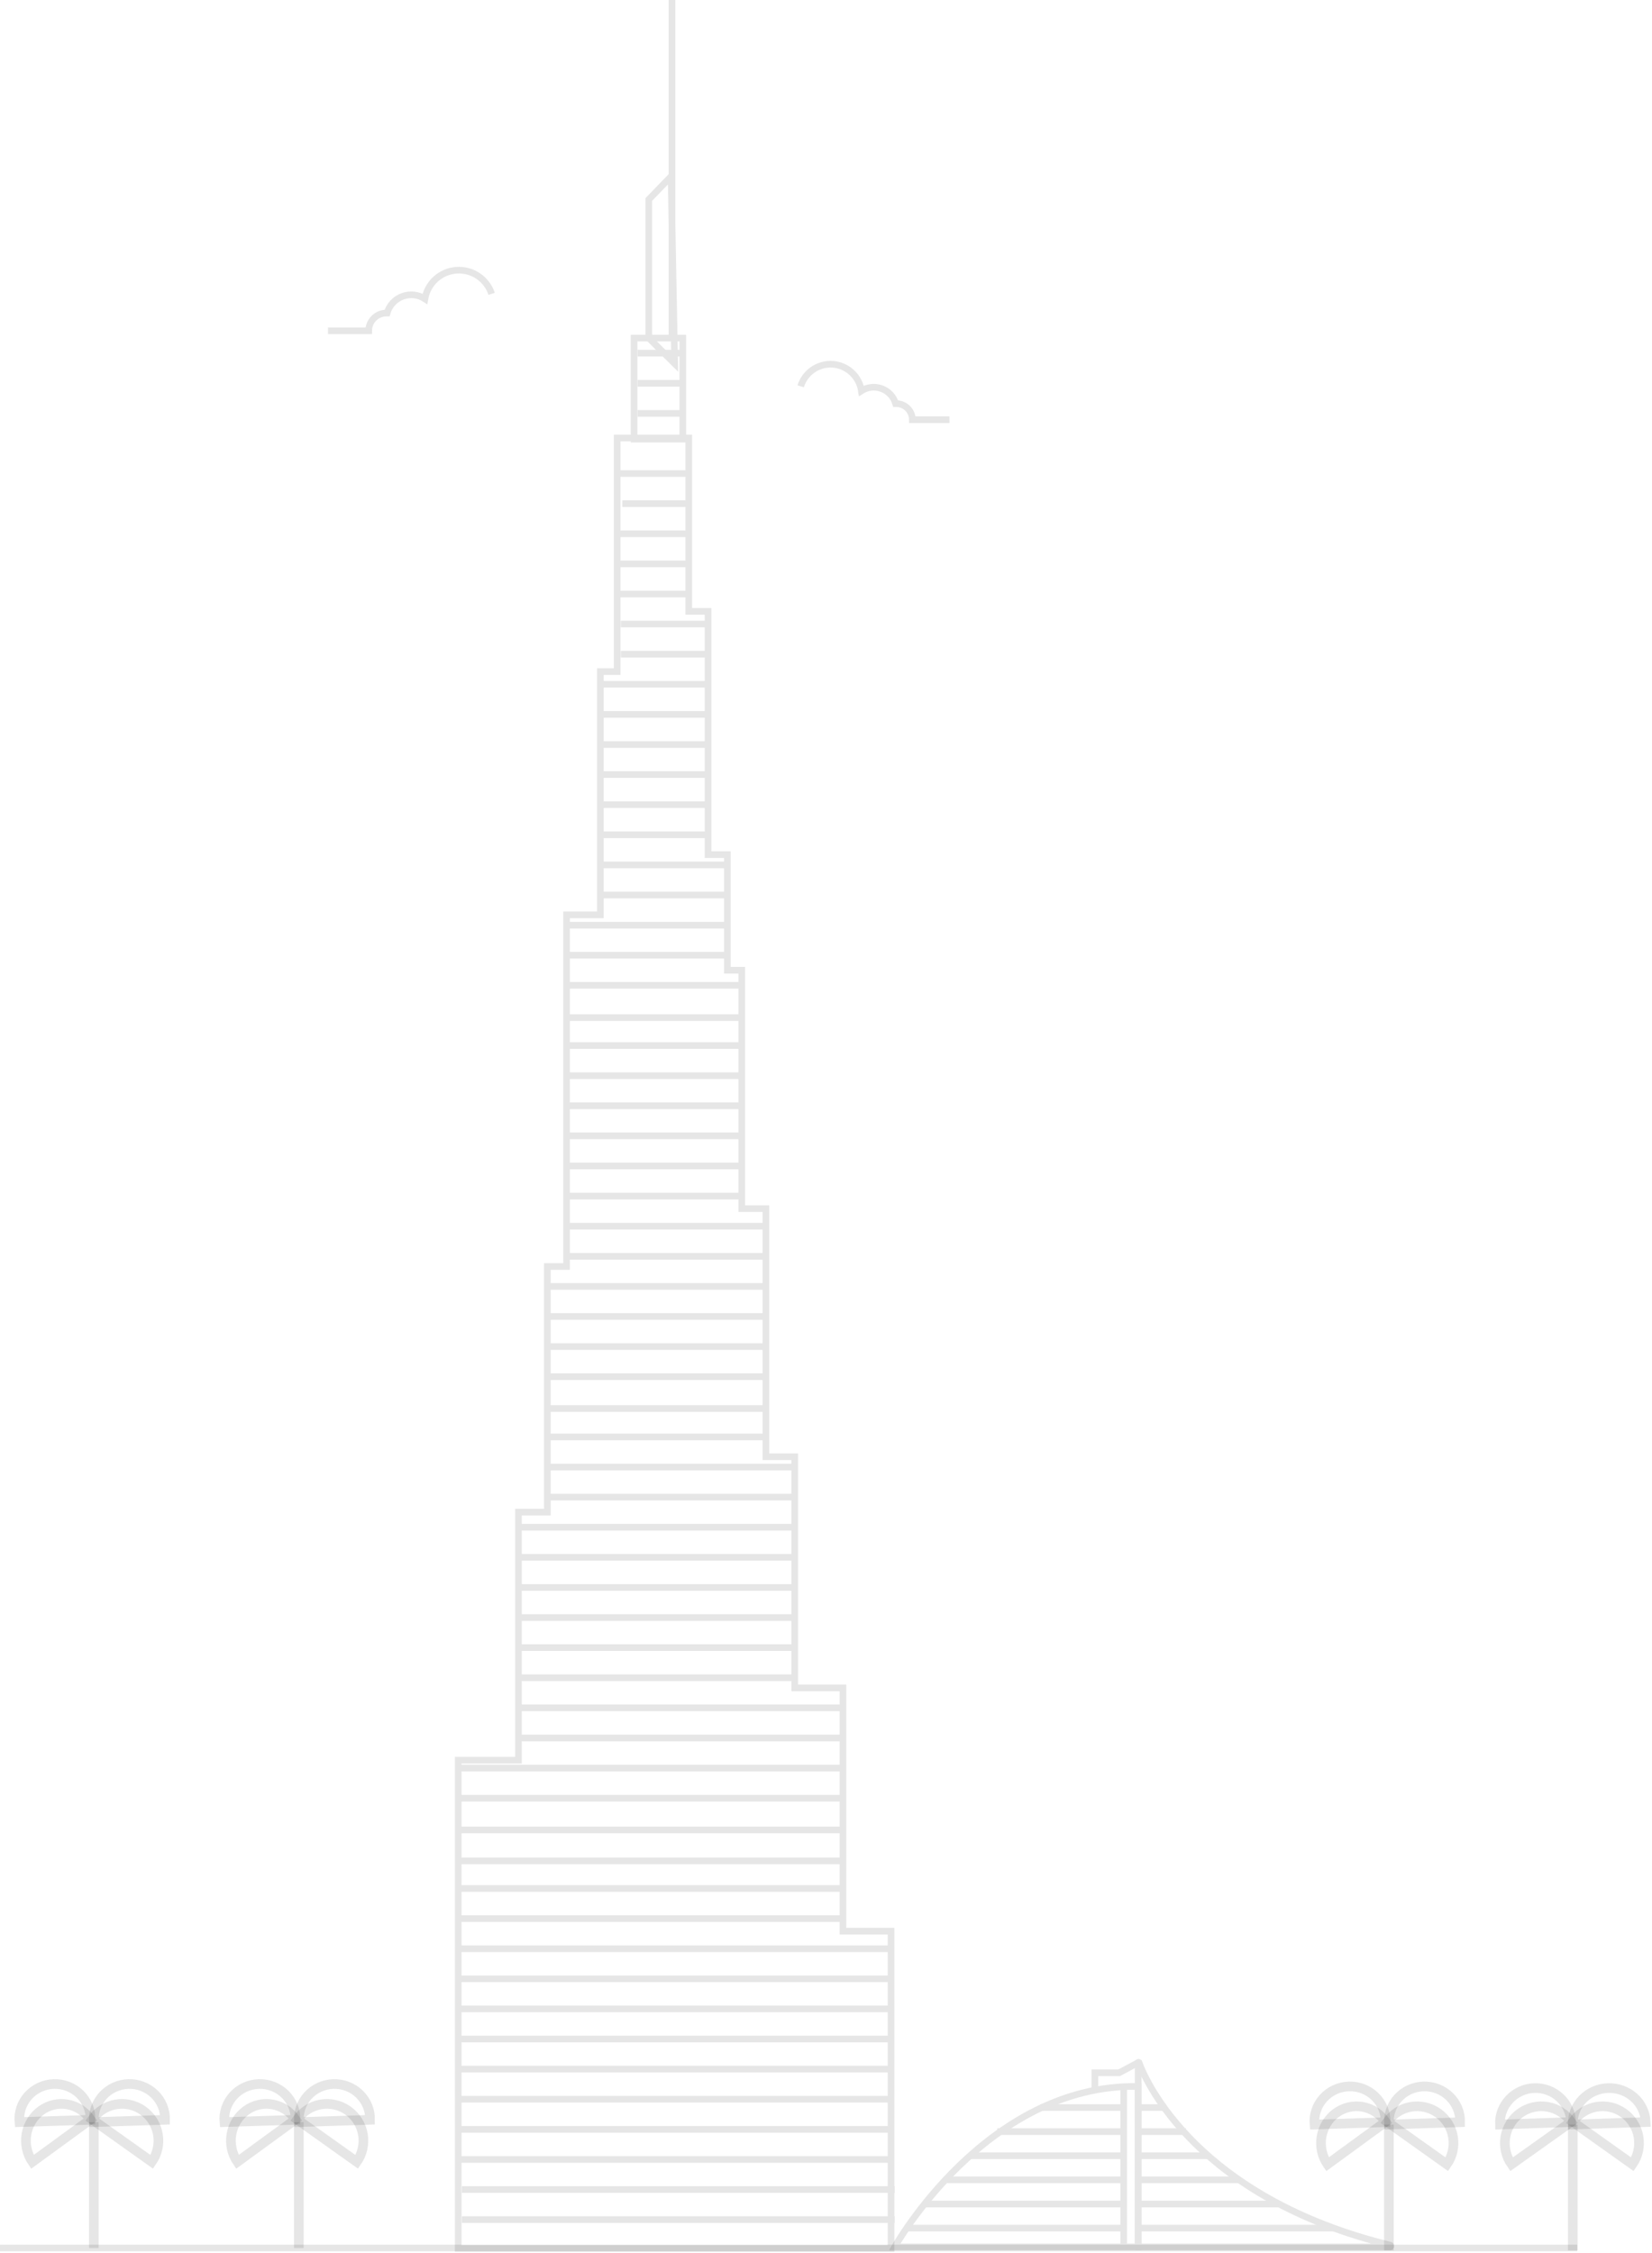 <svg width="685" height="934" viewBox="0 0 685 934" fill="none" xmlns="http://www.w3.org/2000/svg">
<path opacity="0.1" d="M0 932H654" stroke="black" stroke-width="2.756" stroke-miterlimit="10"/>
<g opacity="0.1">
<path d="M269.022 140.164V82.706L278.276 73.137L279.759 150.766L269.022 140.164Z" stroke="black" stroke-width="2.756" stroke-miterlimit="10"/>
<path d="M283.129 140.164H262.913V182.078H283.129V140.164Z" stroke="black" stroke-width="2.756" stroke-miterlimit="10"/>
<path d="M278.637 0V140.164" stroke="black" stroke-width="2.756" stroke-miterlimit="10"/>
<path d="M264.395 146.409H283.128" stroke="black" stroke-width="2.756" stroke-miterlimit="10"/>
<path d="M264.395 158.898H283.128" stroke="black" stroke-width="2.756" stroke-miterlimit="10"/>
<path d="M264.395 171.386H283.128" stroke="black" stroke-width="2.756" stroke-miterlimit="10"/>
<path d="M190 932.178V729.75H214.978V626.918H226.973V525.075H234.924V379.295H248.941V278.44H255.904V181.583H285.599V253.462H293.595V354.317H301.592V402.252H307.567V501.085H317.585V603.962H329.535V699.785H349.526V800.64H369.472V932.178H190Z" stroke="black" stroke-width="2.756" stroke-miterlimit="10"/>
<path d="M256.982 196.319H284.476" stroke="black" stroke-width="2.756" stroke-miterlimit="10"/>
<path d="M258.016 208.808H284.611" stroke="black" stroke-width="2.756" stroke-miterlimit="10"/>
<path d="M256.982 221.297H284.476" stroke="black" stroke-width="2.756" stroke-miterlimit="10"/>
<path d="M256.982 233.786H284.476" stroke="black" stroke-width="2.756" stroke-miterlimit="10"/>
<path d="M256.982 246.275H284.476" stroke="black" stroke-width="2.756" stroke-miterlimit="10"/>
<path d="M257.431 258.719H293.955" stroke="black" stroke-width="2.756" stroke-miterlimit="10"/>
<path d="M257.431 271.208H293.955" stroke="black" stroke-width="2.756" stroke-miterlimit="10"/>
<path d="M248.941 283.697H293.955" stroke="black" stroke-width="2.756" stroke-miterlimit="10"/>
<path d="M248.941 296.185H293.955" stroke="black" stroke-width="2.756" stroke-miterlimit="10"/>
<path d="M248.941 308.675H293.955" stroke="black" stroke-width="2.756" stroke-miterlimit="10"/>
<path d="M248.941 321.118H293.955" stroke="black" stroke-width="2.756" stroke-miterlimit="10"/>
<path d="M248.941 333.608H293.955" stroke="black" stroke-width="2.756" stroke-miterlimit="10"/>
<path d="M248.941 346.097H293.955" stroke="black" stroke-width="2.756" stroke-miterlimit="10"/>
<path d="M248.941 358.586H301.592" stroke="black" stroke-width="2.756" stroke-miterlimit="10"/>
<path d="M248.941 371.075H301.592" stroke="black" stroke-width="2.756" stroke-miterlimit="10"/>
<path d="M234.969 383.563H301.591" stroke="black" stroke-width="2.756" stroke-miterlimit="10"/>
<path d="M234.969 396.007H301.591" stroke="black" stroke-width="2.756" stroke-miterlimit="10"/>
<path d="M234.969 408.496H307.566" stroke="black" stroke-width="2.756" stroke-miterlimit="10"/>
<path d="M234.969 433.474H307.566" stroke="black" stroke-width="2.756" stroke-miterlimit="10"/>
<path d="M234.969 445.963H307.566" stroke="black" stroke-width="2.756" stroke-miterlimit="10"/>
<path d="M234.969 458.452H307.566" stroke="black" stroke-width="2.756" stroke-miterlimit="10"/>
<path d="M234.969 470.896H307.566" stroke="black" stroke-width="2.756" stroke-miterlimit="10"/>
<path d="M234.969 483.386H307.566" stroke="black" stroke-width="2.756" stroke-miterlimit="10"/>
<path d="M234.969 495.874H307.566" stroke="black" stroke-width="2.756" stroke-miterlimit="10"/>
<path d="M234.969 508.363H317.584" stroke="black" stroke-width="2.756" stroke-miterlimit="10"/>
<path d="M234.969 520.852H317.584" stroke="black" stroke-width="2.756" stroke-miterlimit="10"/>
<path d="M226.974 533.341H317.586" stroke="black" stroke-width="2.756" stroke-miterlimit="10"/>
<path d="M226.974 545.786H317.586" stroke="black" stroke-width="2.756" stroke-miterlimit="10"/>
<path d="M226.974 558.274H317.586" stroke="black" stroke-width="2.756" stroke-miterlimit="10"/>
<path d="M226.974 570.763H317.586" stroke="black" stroke-width="2.756" stroke-miterlimit="10"/>
<path d="M226.974 595.741H317.586" stroke="black" stroke-width="2.756" stroke-miterlimit="10"/>
<path d="M226.974 608.229H329.536" stroke="black" stroke-width="2.756" stroke-miterlimit="10"/>
<path d="M226.974 620.674H329.536" stroke="black" stroke-width="2.756" stroke-miterlimit="10"/>
<path d="M214.978 633.162H329.534" stroke="black" stroke-width="2.756" stroke-miterlimit="10"/>
<path d="M214.978 645.652H329.534" stroke="black" stroke-width="2.756" stroke-miterlimit="10"/>
<path d="M214.978 658.141H329.534" stroke="black" stroke-width="2.756" stroke-miterlimit="10"/>
<path d="M214.978 670.63H329.534" stroke="black" stroke-width="2.756" stroke-miterlimit="10"/>
<path d="M214.978 683.074H329.534" stroke="black" stroke-width="2.756" stroke-miterlimit="10"/>
<path d="M214.978 695.563H329.534" stroke="black" stroke-width="2.756" stroke-miterlimit="10"/>
<path d="M214.978 708.052H349.526" stroke="black" stroke-width="2.756" stroke-miterlimit="10"/>
<path d="M214.978 720.541H349.526" stroke="black" stroke-width="2.756" stroke-miterlimit="10"/>
<path d="M190 733.029H349.526" stroke="black" stroke-width="2.756" stroke-miterlimit="10"/>
<path d="M190 745.518H349.526" stroke="black" stroke-width="2.756" stroke-miterlimit="10"/>
<path d="M190 758.668H349.526" stroke="black" stroke-width="2.756" stroke-miterlimit="10"/>
<path d="M190 771.496H349.526" stroke="black" stroke-width="2.756" stroke-miterlimit="10"/>
<path d="M190 782.94H349.526" stroke="black" stroke-width="2.756" stroke-miterlimit="10"/>
<path d="M190 795.43H349.526" stroke="black" stroke-width="2.756" stroke-miterlimit="10"/>
<path d="M190 807.919H369.472" stroke="black" stroke-width="2.756" stroke-miterlimit="10"/>
<path d="M190 820.408H369.472" stroke="black" stroke-width="2.756" stroke-miterlimit="10"/>
<path d="M190 832.851H369.472" stroke="black" stroke-width="2.756" stroke-miterlimit="10"/>
<path d="M190 845.34H369.472" stroke="black" stroke-width="2.756" stroke-miterlimit="10"/>
<path d="M190 857.829H369.472" stroke="black" stroke-width="2.756" stroke-miterlimit="10"/>
<path d="M190 870.318H369.472" stroke="black" stroke-width="2.756" stroke-miterlimit="10"/>
<path d="M190 882.807H369.472" stroke="black" stroke-width="2.756" stroke-miterlimit="10"/>
<path d="M190 895.296H369.472" stroke="black" stroke-width="2.756" stroke-miterlimit="10"/>
<path d="M191.528 907.74H371" stroke="black" stroke-width="2.756" stroke-miterlimit="10"/>
<path d="M191.528 920.229H371" stroke="black" stroke-width="2.756" stroke-miterlimit="10"/>
<path d="M235.104 421.883H307.747" stroke="black" stroke-width="2.756" stroke-miterlimit="10"/>
<path d="M226.974 583.971H317.586" stroke="black" stroke-width="2.756" stroke-miterlimit="10"/>
</g>
<path opacity="0.1" d="M651.465 879.777C651.328 875.907 649.641 872.25 646.776 869.609C643.91 866.968 640.101 865.561 636.185 865.696C632.27 865.831 628.569 867.498 625.897 870.331C623.226 873.163 621.802 876.928 621.938 880.798L651.465 879.777Z" stroke="black" stroke-width="4" stroke-miterlimit="10"/>
<path opacity="0.1" d="M682.374 879.777C682.234 875.907 680.508 872.25 677.576 869.609C674.643 866.968 670.745 865.561 666.739 865.696C662.732 865.831 658.946 867.498 656.212 870.331C653.478 873.163 652.021 876.928 652.161 880.798L682.374 879.777Z" stroke="black" stroke-width="4" stroke-miterlimit="10"/>
<path opacity="0.1" d="M651.465 879.706C649.154 876.4 645.637 874.155 641.686 873.466C637.735 872.776 633.674 873.698 630.397 876.029C627.12 878.36 624.895 881.908 624.211 885.894C623.528 889.88 624.442 893.977 626.752 897.283L651.465 879.706Z" stroke="black" stroke-width="4" stroke-miterlimit="10"/>
<path opacity="0.1" d="M652.152 879.706C653.296 878.069 654.748 876.676 656.426 875.605C658.104 874.534 659.974 873.807 661.93 873.466C663.887 873.124 665.891 873.175 667.828 873.615C669.764 874.054 671.597 874.875 673.219 876.029C674.842 877.183 676.223 878.648 677.285 880.341C678.346 882.034 679.067 883.921 679.405 885.894C679.744 887.868 679.693 889.889 679.257 891.843C678.821 893.798 678.008 895.646 676.864 897.283L652.152 879.706Z" stroke="black" stroke-width="4" stroke-miterlimit="10"/>
<path opacity="0.1" d="M652.152 880.798V933" stroke="black" stroke-width="4" stroke-miterlimit="10"/>
<path opacity="0.1" d="M574.532 879.842C574.576 877.868 574.211 875.906 573.458 874.076C572.705 872.246 571.58 870.586 570.153 869.197C568.725 867.809 567.025 866.721 565.156 866.001C563.286 865.281 561.287 864.943 559.281 865.008C557.274 865.073 555.302 865.54 553.485 866.38C551.668 867.22 550.044 868.415 548.713 869.893C547.382 871.371 546.371 873.1 545.742 874.975C545.114 876.85 544.881 878.831 545.057 880.798L574.532 879.842Z" stroke="black" stroke-width="4" stroke-miterlimit="10"/>
<path opacity="0.1" d="M605.441 879.842C605.485 877.868 605.12 875.906 604.367 874.076C603.614 872.246 602.489 870.586 601.062 869.197C599.634 867.809 597.934 866.721 596.065 866.001C594.195 865.281 592.196 864.943 590.19 865.008C588.183 865.073 586.211 865.54 584.394 866.38C582.577 867.22 580.953 868.415 579.622 869.893C578.291 871.371 577.28 873.1 576.651 874.975C576.023 876.85 575.79 878.831 575.966 880.798L605.441 879.842Z" stroke="black" stroke-width="4" stroke-miterlimit="10"/>
<path opacity="0.1" d="M574.535 879.706C573.42 878.069 572.004 876.676 570.368 875.605C568.732 874.534 566.908 873.807 565.001 873.466C563.094 873.124 561.14 873.175 559.251 873.615C557.363 874.054 555.577 874.875 553.995 876.029C552.412 877.183 551.066 878.648 550.031 880.341C548.996 882.034 548.293 883.921 547.963 885.894C547.633 887.868 547.682 889.889 548.107 891.843C548.532 893.798 549.325 895.646 550.441 897.283L574.535 879.706Z" stroke="black" stroke-width="4" stroke-miterlimit="10"/>
<path opacity="0.1" d="M575.222 879.706C576.366 878.069 577.819 876.676 579.496 875.605C581.174 874.534 583.045 873.807 585.001 873.466C586.957 873.124 588.961 873.175 590.898 873.615C592.835 874.054 594.667 874.875 596.29 876.029C597.912 877.183 599.294 878.648 600.355 880.341C601.417 882.034 602.137 883.921 602.476 885.894C602.814 887.868 602.764 889.889 602.328 891.843C601.892 893.798 601.079 895.646 599.935 897.283L575.222 879.706Z" stroke="black" stroke-width="4" stroke-miterlimit="10"/>
<path opacity="0.1" d="M575.909 880.798V933" stroke="black" stroke-width="4" stroke-miterlimit="10"/>
<path opacity="0.1" d="M122.532 878.842C122.576 876.868 122.211 874.906 121.458 873.076C120.705 871.246 119.58 869.586 118.153 868.197C116.725 866.809 115.025 865.721 113.156 865.001C111.286 864.281 109.287 863.943 107.281 864.008C105.274 864.073 103.302 864.54 101.485 865.38C99.668 866.22 98.044 867.415 96.713 868.893C95.382 870.371 94.371 872.1 93.742 873.975C93.114 875.85 92.881 877.831 93.057 879.798L122.532 878.842Z" stroke="black" stroke-width="4" stroke-miterlimit="10"/>
<path opacity="0.1" d="M153.441 878.842C153.485 876.868 153.12 874.906 152.367 873.076C151.614 871.246 150.489 869.586 149.062 868.197C147.635 866.809 145.934 865.721 144.065 865.001C142.196 864.281 140.197 863.943 138.19 864.008C136.183 864.073 134.211 864.54 132.394 865.38C130.577 866.22 128.953 867.415 127.622 868.893C126.291 870.371 125.28 872.1 124.652 873.975C124.023 875.85 123.79 877.831 123.966 879.798L153.441 878.842Z" stroke="black" stroke-width="4" stroke-miterlimit="10"/>
<path opacity="0.1" d="M122.535 878.706C121.42 877.069 120.004 875.676 118.368 874.605C116.732 873.534 114.908 872.807 113.001 872.466C111.094 872.124 109.14 872.175 107.251 872.615C105.363 873.054 103.577 873.875 101.995 875.029C100.412 876.183 99.066 877.648 98.031 879.341C96.996 881.034 96.293 882.921 95.963 884.894C95.633 886.868 95.682 888.889 96.107 890.843C96.532 892.798 97.325 894.646 98.441 896.283L122.535 878.706Z" stroke="black" stroke-width="4" stroke-miterlimit="10"/>
<path opacity="0.1" d="M123.222 878.706C124.366 877.069 125.819 875.676 127.496 874.605C129.174 873.534 131.045 872.807 133.001 872.466C134.957 872.124 136.961 872.175 138.898 872.615C140.835 873.054 142.667 873.875 144.29 875.029C145.912 876.183 147.294 877.648 148.355 879.341C149.417 881.034 150.137 882.921 150.476 884.894C150.814 886.868 150.764 888.889 150.328 890.843C149.892 892.798 149.079 894.646 147.935 896.283L123.222 878.706Z" stroke="black" stroke-width="4" stroke-miterlimit="10"/>
<path opacity="0.1" d="M123.909 879.798V932" stroke="black" stroke-width="4" stroke-miterlimit="10"/>
<path opacity="0.1" d="M37.532 878.842C37.576 876.868 37.211 874.906 36.458 873.076C35.705 871.246 34.58 869.586 33.153 868.197C31.726 866.809 30.025 865.721 28.156 865.001C26.287 864.281 24.287 863.943 22.281 864.008C20.274 864.073 18.302 864.54 16.485 865.38C14.668 866.22 13.044 867.415 11.713 868.893C10.382 870.371 9.371 872.1 8.742 873.975C8.114 875.85 7.881 877.831 8.057 879.798L37.532 878.842Z" stroke="black" stroke-width="4" stroke-miterlimit="10"/>
<path opacity="0.1" d="M68.441 878.842C68.485 876.868 68.12 874.906 67.367 873.076C66.614 871.246 65.49 869.586 64.062 868.197C62.635 866.809 60.934 865.721 59.065 865.001C57.196 864.281 55.197 863.943 53.19 864.008C51.183 864.073 49.211 864.54 47.394 865.38C45.577 866.22 43.953 867.415 42.622 868.893C41.291 870.371 40.28 872.1 39.652 873.975C39.023 875.85 38.79 877.831 38.966 879.798L68.441 878.842Z" stroke="black" stroke-width="4" stroke-miterlimit="10"/>
<path opacity="0.1" d="M37.535 878.706C36.42 877.069 35.004 875.676 33.368 874.605C31.732 873.534 29.908 872.807 28.001 872.466C26.094 872.124 24.14 872.175 22.251 872.615C20.363 873.054 18.577 873.875 16.994 875.029C15.412 876.183 14.066 877.648 13.031 879.341C11.996 881.034 11.293 882.921 10.963 884.894C10.633 886.868 10.682 888.889 11.107 890.843C11.532 892.798 12.325 894.646 13.441 896.283L37.535 878.706Z" stroke="black" stroke-width="4" stroke-miterlimit="10"/>
<path opacity="0.1" d="M38.222 878.706C39.366 877.069 40.819 875.676 42.496 874.605C44.174 873.534 46.045 872.807 48.001 872.466C49.957 872.124 51.961 872.175 53.898 872.615C55.835 873.054 57.667 873.875 59.29 875.029C60.912 876.183 62.294 877.648 63.355 879.341C64.417 881.034 65.137 882.921 65.476 884.894C65.814 886.868 65.764 888.889 65.328 890.843C64.892 892.798 64.079 894.646 62.935 896.283L38.222 878.706Z" stroke="black" stroke-width="4" stroke-miterlimit="10"/>
<path opacity="0.1" d="M38.909 879.798V932" stroke="black" stroke-width="4" stroke-miterlimit="10"/>
<path opacity="0.1" d="M203.855 121.825C202.857 118.794 200.873 116.184 198.22 114.41C195.567 112.637 192.397 111.803 189.215 112.039C186.032 112.276 183.021 113.571 180.659 115.718C178.298 117.864 176.723 120.739 176.184 123.885C174.816 123.001 173.259 122.45 171.639 122.276C170.02 122.103 168.382 122.311 166.857 122.885C165.332 123.459 163.963 124.383 162.86 125.581C161.757 126.78 160.95 128.221 160.504 129.788H160.197C158.253 129.796 156.392 130.574 155.021 131.951C153.649 133.328 152.879 135.192 152.879 137.136H136" stroke="black" stroke-width="2.756" stroke-miterlimit="10"/>
<path opacity="0.1" d="M332 160.159C332.859 157.351 334.647 154.918 337.071 153.26C339.495 151.602 342.411 150.818 345.34 151.036C348.268 151.254 351.036 152.462 353.188 154.46C355.339 156.459 356.747 159.13 357.181 162.035C358.42 161.24 359.827 160.745 361.292 160.589C362.756 160.433 364.236 160.621 365.615 161.137C366.994 161.653 368.233 162.484 369.235 163.563C370.237 164.642 370.973 165.94 371.385 167.354H371.662C373.423 167.354 375.112 168.054 376.358 169.299C377.603 170.544 378.303 172.234 378.303 173.995H393.675" stroke="black" stroke-width="2.756" stroke-miterlimit="10"/>
<g opacity="0.1">
<path d="M453.982 866.561V859.367H464.036L471.938 855.124" stroke="black" stroke-width="2.756" stroke-miterlimit="10"/>
<path d="M431.384 873.756H465.942" stroke="black" stroke-width="2.756" stroke-miterlimit="10"/>
<path d="M413.52 883.748H465.941" stroke="black" stroke-width="2.756" stroke-miterlimit="10"/>
<path d="M402.298 893.74H465.941" stroke="black" stroke-width="2.756" stroke-miterlimit="10"/>
<path d="M391.384 903.732H465.942" stroke="black" stroke-width="2.756" stroke-miterlimit="10"/>
<path d="M383.206 913.756H465.942" stroke="black" stroke-width="2.756" stroke-miterlimit="10"/>
<path d="M376.257 923.748H465.942" stroke="black" stroke-width="2.756" stroke-miterlimit="10"/>
<path d="M483.497 873.756H472.091" stroke="black" stroke-width="2.756" stroke-miterlimit="10"/>
<path d="M491.768 883.748H472.091" stroke="black" stroke-width="2.756" stroke-miterlimit="10"/>
<path d="M501.114 893.74H472.091" stroke="black" stroke-width="2.756" stroke-miterlimit="10"/>
<path d="M513.935 903.732H472.091" stroke="black" stroke-width="2.756" stroke-miterlimit="10"/>
<path d="M530.476 913.756H472.091" stroke="black" stroke-width="2.756" stroke-miterlimit="10"/>
<path d="M553.136 923.748H472.091" stroke="black" stroke-width="2.756" stroke-miterlimit="10"/>
<path d="M472.244 855.032C475.319 863.487 496.841 911.327 576.471 930.819C576.548 930.842 576.614 930.889 576.662 930.952C576.709 931.016 576.735 931.093 576.735 931.173C576.735 931.252 576.709 931.33 576.662 931.393C576.614 931.457 576.548 931.504 576.471 931.527H471.937V855.124C471.95 855.097 471.968 855.072 471.991 855.052C472.014 855.033 472.041 855.018 472.07 855.009C472.099 855 472.129 854.998 472.16 855.002C472.19 855.006 472.218 855.016 472.244 855.032V855.032Z" stroke="black" stroke-width="2.756" stroke-miterlimit="10"/>
<path d="M371 931.527C371 931.527 408.786 863.887 471.937 865.024V931.527H371Z" stroke="black" stroke-width="2.756" stroke-miterlimit="10"/>
<path d="M465.942 864.994V931.527" stroke="black" stroke-width="2.756" stroke-miterlimit="10"/>
</g>
</svg>
